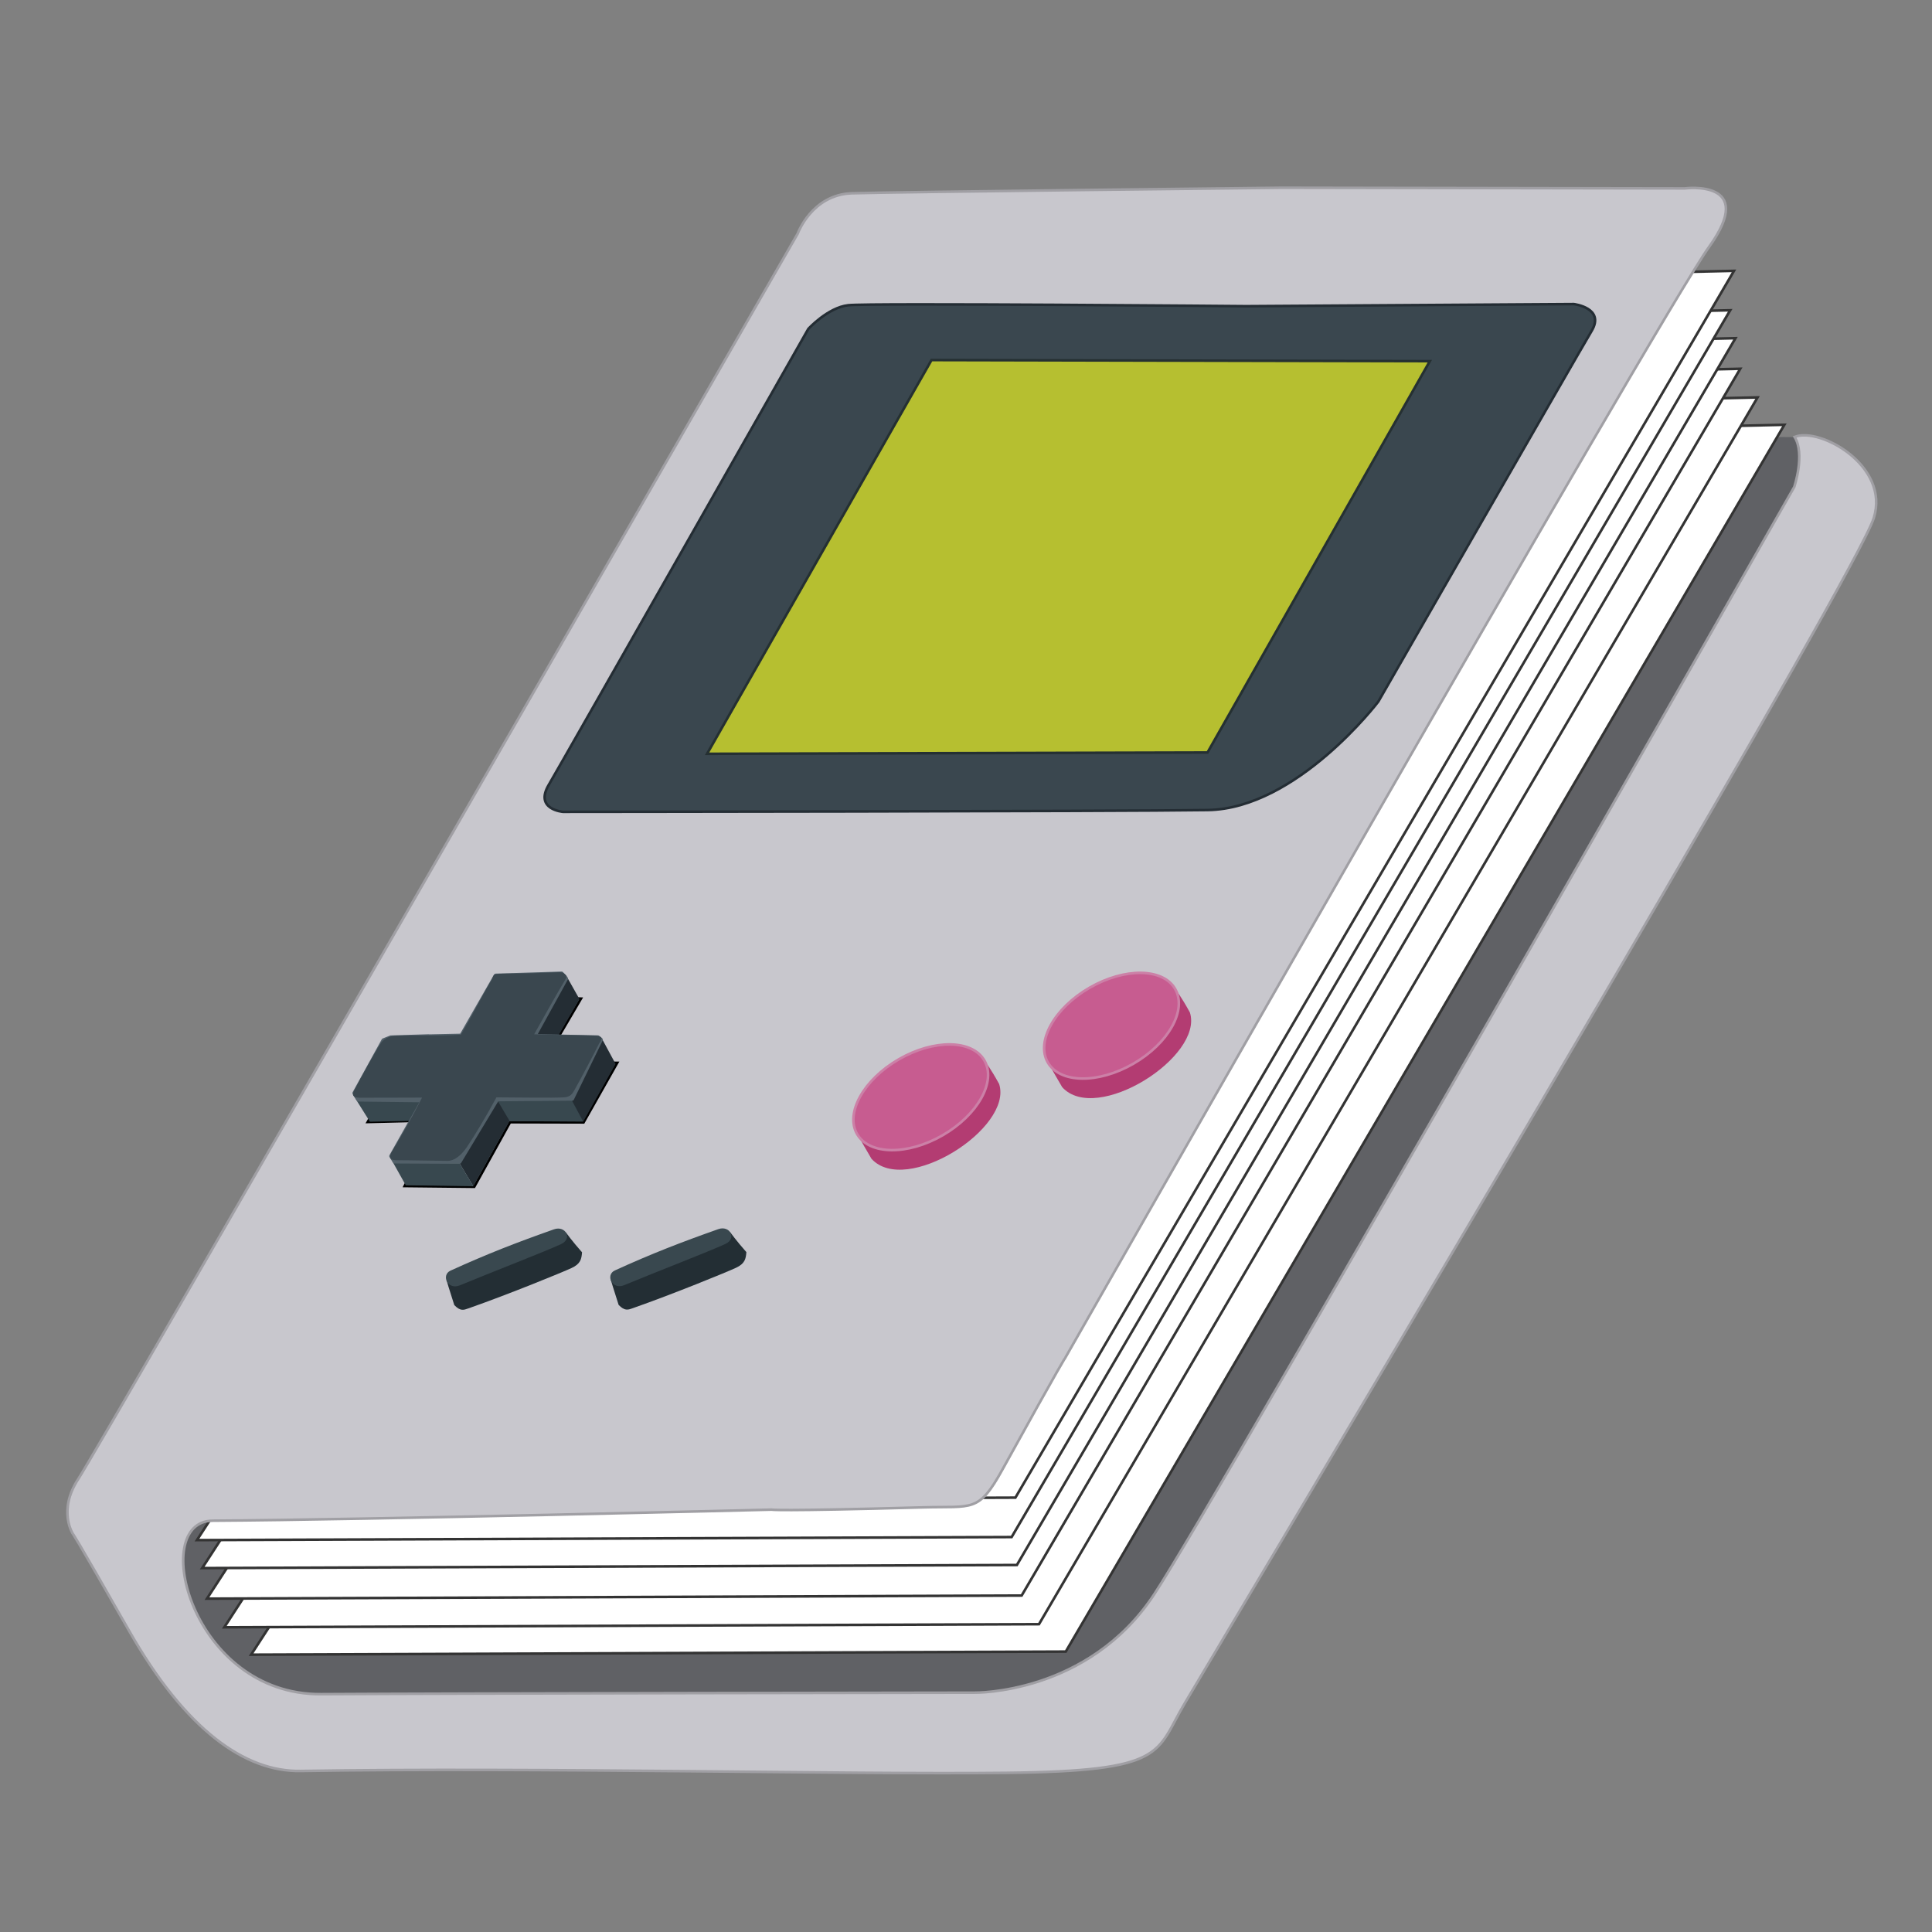 <?xml version="1.0" encoding="UTF-8" standalone="no"?>
<!-- Created with Inkscape (http://www.inkscape.org/) -->

<svg
   width="196"
   height="196"
   viewBox="0 0 51.858 51.858"
   version="1.1"
   id="svg5"
   xml:space="preserve"
   inkscape:version="1.2.1 (9c6d41e410, 2022-07-14)"
   sodipodi:docname="favicon_pandocs.svg"
   inkscape:export-filename="favicon.png"
   inkscape:export-xdpi="96"
   inkscape:export-ydpi="96"
   xmlns:inkscape="http://www.inkscape.org/namespaces/inkscape"
   xmlns:sodipodi="http://sodipodi.sourceforge.net/DTD/sodipodi-0.dtd"
   xmlns="http://www.w3.org/2000/svg"
   xmlns:svg="http://www.w3.org/2000/svg"><rect x="0" y="0" width="51.858" height="51.858" fill="#808080" stroke="none"/><sodipodi:namedview
     id="namedview7"
     pagecolor="#505050"
     bordercolor="#eeeeee"
     borderopacity="1"
     inkscape:showpageshadow="0"
     inkscape:pageopacity="0"
     inkscape:pagecheckerboard="0"
     inkscape:deskcolor="#505050"
     inkscape:document-units="mm"
     showgrid="false"
     inkscape:zoom="8"
     inkscape:cx="44.625"
     inkscape:cy="113"
     inkscape:window-width="2560"
     inkscape:window-height="1440"
     inkscape:window-x="1920"
     inkscape:window-y="0"
     inkscape:window-maximized="1"
     inkscape:current-layer="layer2" /><defs
     id="defs2" /><g
     inkscape:groupmode="layer"
     id="layer2"
     inkscape:label="Layer 2"
     style="display:inline"><path
       style="display:inline;fill:#606165;fill-opacity:1;stroke:none;stroke-width:0.069px;stroke-linecap:butt;stroke-linejoin:miter;stroke-opacity:1"
       d="M 30.561,46.357 6.971,46.482 3.166,40.809 47.148,11.725 l 1.721,0.015 z"
       id="path10749"
       sodipodi:nodetypes="cccccc" /><path
       style="display:inline;fill:#ffffff;fill-opacity:1;stroke:#333333;stroke-width:0.069px;stroke-linecap:butt;stroke-linejoin:miter;stroke-opacity:1"
       d="M 6.74,44.414 28.607,44.331 47.895,11.402 27.89,11.85 Z"
       id="path10657"
       sodipodi:nodetypes="ccccc" /><path
       style="display:inline;fill:#ffffff;fill-opacity:1;stroke:#333333;stroke-width:0.069px;stroke-linecap:butt;stroke-linejoin:miter;stroke-opacity:1"
       d="M 6.02,43.679 27.888,43.596 47.176,10.667 27.17,11.115 Z"
       id="path10657-3"
       sodipodi:nodetypes="ccccc" /><path
       style="display:inline;fill:#ffffff;fill-opacity:1;stroke:#333333;stroke-width:0.069px;stroke-linecap:butt;stroke-linejoin:miter;stroke-opacity:1"
       d="M 5.555,42.91 27.423,42.827 46.711,9.898 26.705,10.346 Z"
       id="path10657-5"
       sodipodi:nodetypes="ccccc" /><path
       style="display:inline;fill:#ffffff;fill-opacity:1;stroke:#333333;stroke-width:0.069px;stroke-linecap:butt;stroke-linejoin:miter;stroke-opacity:1"
       d="M 5.427,42.09 27.295,42.007 46.583,9.078 26.577,9.526 Z"
       id="path10657-6"
       sodipodi:nodetypes="ccccc" /><path
       style="display:inline;fill:#ffffff;fill-opacity:1;stroke:#333333;stroke-width:0.069px;stroke-linecap:butt;stroke-linejoin:miter;stroke-opacity:1"
       d="M 5.286,41.339 27.154,41.257 46.441,8.328 26.436,8.776 Z"
       id="path10657-2"
       sodipodi:nodetypes="ccccc" /><path
       style="display:inline;fill:#ffffff;fill-opacity:1;stroke:#333333;stroke-width:0.069px;stroke-linecap:butt;stroke-linejoin:miter;stroke-opacity:1"
       d="M 5.388,40.281 27.255,40.199 46.543,7.27 26.538,7.717 Z"
       id="path10657-1"
       sodipodi:nodetypes="ccccc" /><path
       style="display:inline;fill:#c8c7cd;fill-opacity:1;stroke:#a09fa4;stroke-width:0.069px;stroke-linecap:butt;stroke-linejoin:miter;stroke-opacity:1"
       d="m 34.405,5.039 10.819,0.018 c 0,0 1.965,-0.257 0.649,1.572 -1.316,1.829 -17.277,29.812 -17.277,29.812 0,0 -0.035,0.014 -1.693,3.011 -0.641,1.158 -0.79,0.971 -2.113,1.008 -3.999,0.11 -4.079,0.061 -4.079,0.061 0,0 -10.874,0.273 -15.002,0.297 -1.726,0.01 -0.573,4.679 2.909,4.656 3.506,-0.022 17.539,-0.04 17.539,-0.04 0,0 3.052,0.056 4.826,-2.644 1.774,-2.7 17.177,-29.718 17.177,-29.718 0,0 0.299,-0.884 0.01,-1.344 0.678,-0.273 2.567,0.775 2.124,2.18 -0.442,1.404 -12.204,21.273 -18.488,31.802 -0.8,1.341 -0.454,1.829 -4.805,1.876 -4.351,0.047 -12.624,-0.152 -18.934,-0.05 -1.488,0.024 -3.082,-1.095 -4.602,-3.763 -1.52,-2.668 -1.505,-2.594 -1.505,-2.594 0,0 -0.421,-0.629 0.146,-1.488 C 2.672,38.834 21.411,6.272 21.411,6.272 c 0,0 0.378,-1.049 1.456,-1.084 1.079,-0.035 11.537,-0.149 11.537,-0.149 z"
       id="path343"
       sodipodi:nodetypes="ccscsscsscsccssssscccscc" /><path
       style="display:inline;fill:#3a474f;fill-opacity:1;stroke:#242d34;stroke-width:0.069px;stroke-linecap:butt;stroke-linejoin:miter;stroke-opacity:1"
       d="m 33.52,8.218 8.725,-0.056 c 0,0 0.844,0.103 0.478,0.719 -0.366,0.616 -5.727,9.951 -5.727,9.951 0,0 -2.182,2.874 -4.577,2.911 -2.395,0.037 -17.308,0.048 -17.308,0.048 0,0 -0.77,-0.062 -0.384,-0.72 0.386,-0.658 6.969,-12.242 6.969,-12.242 0,0 0.523,-0.573 1.07,-0.636 0.547,-0.064 10.753,0.026 10.753,0.026 z"
       id="path9928" /><path
       style="fill:#b6bf30;fill-opacity:1;stroke:#253032;stroke-width:0.069px;stroke-linecap:butt;stroke-linejoin:miter;stroke-opacity:1"
       d="m 25.003,9.665 13.376,0.029 -5.967,10.504 -13.433,0.035 z"
       id="path1748" /><g
       id="g14391"
       style="display:inline"
       transform="matrix(0.262,0,0,0.262,0.678,0.558)"><path
         style="display:inline;fill:#232e34;fill-opacity:1;stroke:none;stroke-width:0.265px;stroke-linecap:butt;stroke-linejoin:miter;stroke-opacity:1"
         d="m 55.384,124.129 c 0,0 0.639,0.886 1.658,2.039 -0.054,0.687 -0.146,1.178 -1.067,1.607 -0.921,0.429 -6.352,2.656 -10.589,4.143 -0.463,0.163 -0.8,0.31 -1.432,-0.343 -0.475,-1.449 -0.8,-2.569 -0.8,-2.569 z"
         id="path13658"
         sodipodi:nodetypes="ccssccc" /><path
         style="fill:#39484f;fill-opacity:1;stroke:none;stroke-width:0.265px;stroke-linecap:butt;stroke-linejoin:miter;stroke-opacity:0.456"
         d="m 54.166,123.813 c 1.174,-0.417 1.944,0.952 0.723,1.518 -1.674,0.776 -7.125,2.877 -10.35,4.216 -1.292,0.536 -1.947,-1.058 -0.978,-1.5 3.791,-1.729 6.792,-2.887 10.605,-4.234 z"
         id="path11478"
         sodipodi:nodetypes="csssc" /></g><g
       id="g14391-2"
       style="display:inline"
       transform="matrix(0.262,0,0,0.262,5.089,0.553)"><path
         style="display:inline;fill:#232e34;fill-opacity:1;stroke:none;stroke-width:0.265px;stroke-linecap:butt;stroke-linejoin:miter;stroke-opacity:1"
         d="m 55.384,124.129 c 0,0 0.639,0.886 1.658,2.039 -0.054,0.687 -0.146,1.178 -1.067,1.607 -0.921,0.429 -6.352,2.656 -10.589,4.143 -0.463,0.163 -0.8,0.31 -1.432,-0.343 -0.475,-1.449 -0.8,-2.569 -0.8,-2.569 z"
         id="path13658-7"
         sodipodi:nodetypes="ccssccc" /><path
         style="fill:#39484f;fill-opacity:1;stroke:none;stroke-width:0.265px;stroke-linecap:butt;stroke-linejoin:miter;stroke-opacity:0.456"
         d="m 54.166,123.813 c 1.174,-0.417 1.944,0.952 0.723,1.518 -1.674,0.776 -7.125,2.877 -10.35,4.216 -1.292,0.536 -1.947,-1.058 -0.978,-1.5 3.791,-1.729 6.792,-2.887 10.605,-4.234 z"
         id="path11478-0"
         sodipodi:nodetypes="csssc" /></g><g
       id="g6168"
       transform="matrix(0.262,0,0,0.262,0.678,0.558)"><path
         style="fill:#b33c72;fill-opacity:1;stroke:none;stroke-width:0.265px;stroke-linecap:butt;stroke-linejoin:miter;stroke-opacity:1"
         d="m 98.395,106.704 c 0,0 0.48,0.584 1.38,2.225 1.436,4.525 -9.583,11.52 -13.083,7.653 -1.111,-1.89 -1.654,-2.913 -1.654,-2.913 z"
         id="path5438"
         sodipodi:nodetypes="ccccc" /><ellipse
         style="fill:#c75c90;fill-opacity:1;stroke:#cc80a7;stroke-width:0.265;stroke-dasharray:none;stroke-opacity:1"
         id="path3254"
         ry="4.492"
         rx="7.531"
         cy="141.38"
         cx="24.308"
         transform="rotate(-30)" /></g><g
       id="g6168-3"
       transform="matrix(0.262,0,0,0.262,5.798,-1.363)"><path
         style="fill:#b33c72;fill-opacity:1;stroke:none;stroke-width:0.265px;stroke-linecap:butt;stroke-linejoin:miter;stroke-opacity:1"
         d="m 98.395,106.704 c 0,0 0.48,0.584 1.38,2.225 1.436,4.525 -9.583,11.52 -13.083,7.653 -1.111,-1.89 -1.654,-2.913 -1.654,-2.913 z"
         id="path5438-6"
         sodipodi:nodetypes="ccccc" /><ellipse
         style="fill:#c75c90;fill-opacity:1;stroke:#cc80a7;stroke-width:0.265;stroke-dasharray:none;stroke-opacity:1"
         id="path3254-7"
         ry="4.492"
         rx="7.531"
         cy="141.38"
         cx="24.308"
         transform="rotate(-30)" /></g><path
       style="display:inline;fill:none;stroke:#000000;stroke-width:0.069px;stroke-linecap:butt;stroke-linejoin:miter;stroke-opacity:1"
       d="m 10.098,29.712 -0.227,0.404 1.902,-0.046 -0.911,1.765 1.867,0.02 0.961,-1.733 1.973,0.005 0.903,-1.598 -1.978,-0.011 1.005,-1.713 -0.29,-0.009"
       id="path7664"
       sodipodi:nodetypes="ccccccccccc" /><path
       style="display:inline;fill:#242d34;fill-opacity:1;stroke:none;stroke-width:0.069px;stroke-linecap:butt;stroke-linejoin:miter;stroke-opacity:1"
       d="m 15.19,26.172 0.364,0.646 -0.688,1.19 1.276,-0.156 0.381,0.705 -0.863,1.541 -1.98,-0.012 -0.976,1.755 -0.444,-0.74 z"
       id="path7667"
       sodipodi:nodetypes="cccccccccc" /><path
       style="display:inline;fill:#38484f;fill-opacity:1;stroke:none;stroke-width:0.069px;stroke-linecap:butt;stroke-linejoin:miter;stroke-opacity:0.49"
       d="m 9.474,29.382 0.455,0.727 1.144,-0.024 -0.599,0.984 0.417,0.745 1.816,0.028 -0.47,-0.783 1.043,-1.644 0.401,0.678 1.974,0.013 -0.372,-0.693 z"
       id="path7670"
       sodipodi:nodetypes="cccccccccccc" /><path
       style="display:inline;fill:#526069;fill-opacity:1;stroke:#526069;stroke-width:0.069;stroke-linecap:square;stroke-linejoin:bevel;stroke-dasharray:none;stroke-opacity:1"
       d="m 11.483,27.796 -0.998,0.031 -0.205,0.081 -0.789,1.434 0.121,0.191 1.701,0.02 -0.834,1.479 0.104,0.163 1.761,0.009 1.01,-1.677 2.014,-0.017 0.782,-1.606 -0.095,-0.079 -1.678,-0.035 0.839,-1.522 -0.133,-0.156 -1.788,0.056 -0.923,1.612 -0.889,0.019"
       id="path7664-5"
       sodipodi:nodetypes="ccccccccccccccccccc" /><path
       style="fill:#3a474f;fill-opacity:1;stroke:none;stroke-width:0.069px;stroke-linecap:butt;stroke-linejoin:miter;stroke-opacity:0.49"
       d="m 12.372,27.771 c 0.379,-0.649 0.632,-1.157 0.811,-1.445 0.086,-0.138 -0.006,-0.191 0.325,-0.191 0.406,-3.93e-4 1.162,-0.021 1.502,-0.039 0.119,-0.006 0.234,0.081 0.176,0.177 -0.284,0.476 -0.6,1.048 -0.848,1.489 0.502,0.019 0.616,0.011 1.599,0.034 0.33,0.008 0.177,0.148 0.141,0.22 -0.143,0.292 -0.513,0.986 -0.664,1.252 -0.048,0.086 -0.103,0.178 -0.279,0.187 -0.366,0.018 -1.057,0.003 -1.81,0 -0.25,0.467 -0.587,1.033 -0.793,1.335 -0.157,0.229 -0.339,0.37 -0.516,0.369 -0.331,-0.001 -1.058,-0.018 -1.375,-0.017 -0.255,2.62e-4 -0.162,-0.162 -0.115,-0.241 0.164,-0.277 0.507,-0.842 0.802,-1.44 -0.602,0.005 -1.023,2.58e-4 -1.635,0.004 -0.144,7.84e-4 -0.281,-0.016 -0.183,-0.202 0.152,-0.288 0.544,-1.007 0.717,-1.27 0.057,-0.087 0.203,-0.186 0.39,-0.193 0.427,-0.016 1.269,0.005 1.754,-0.028 z"
       id="path7662"
       sodipodi:nodetypes="csssscsssscsssscsssscc" /></g></svg>
